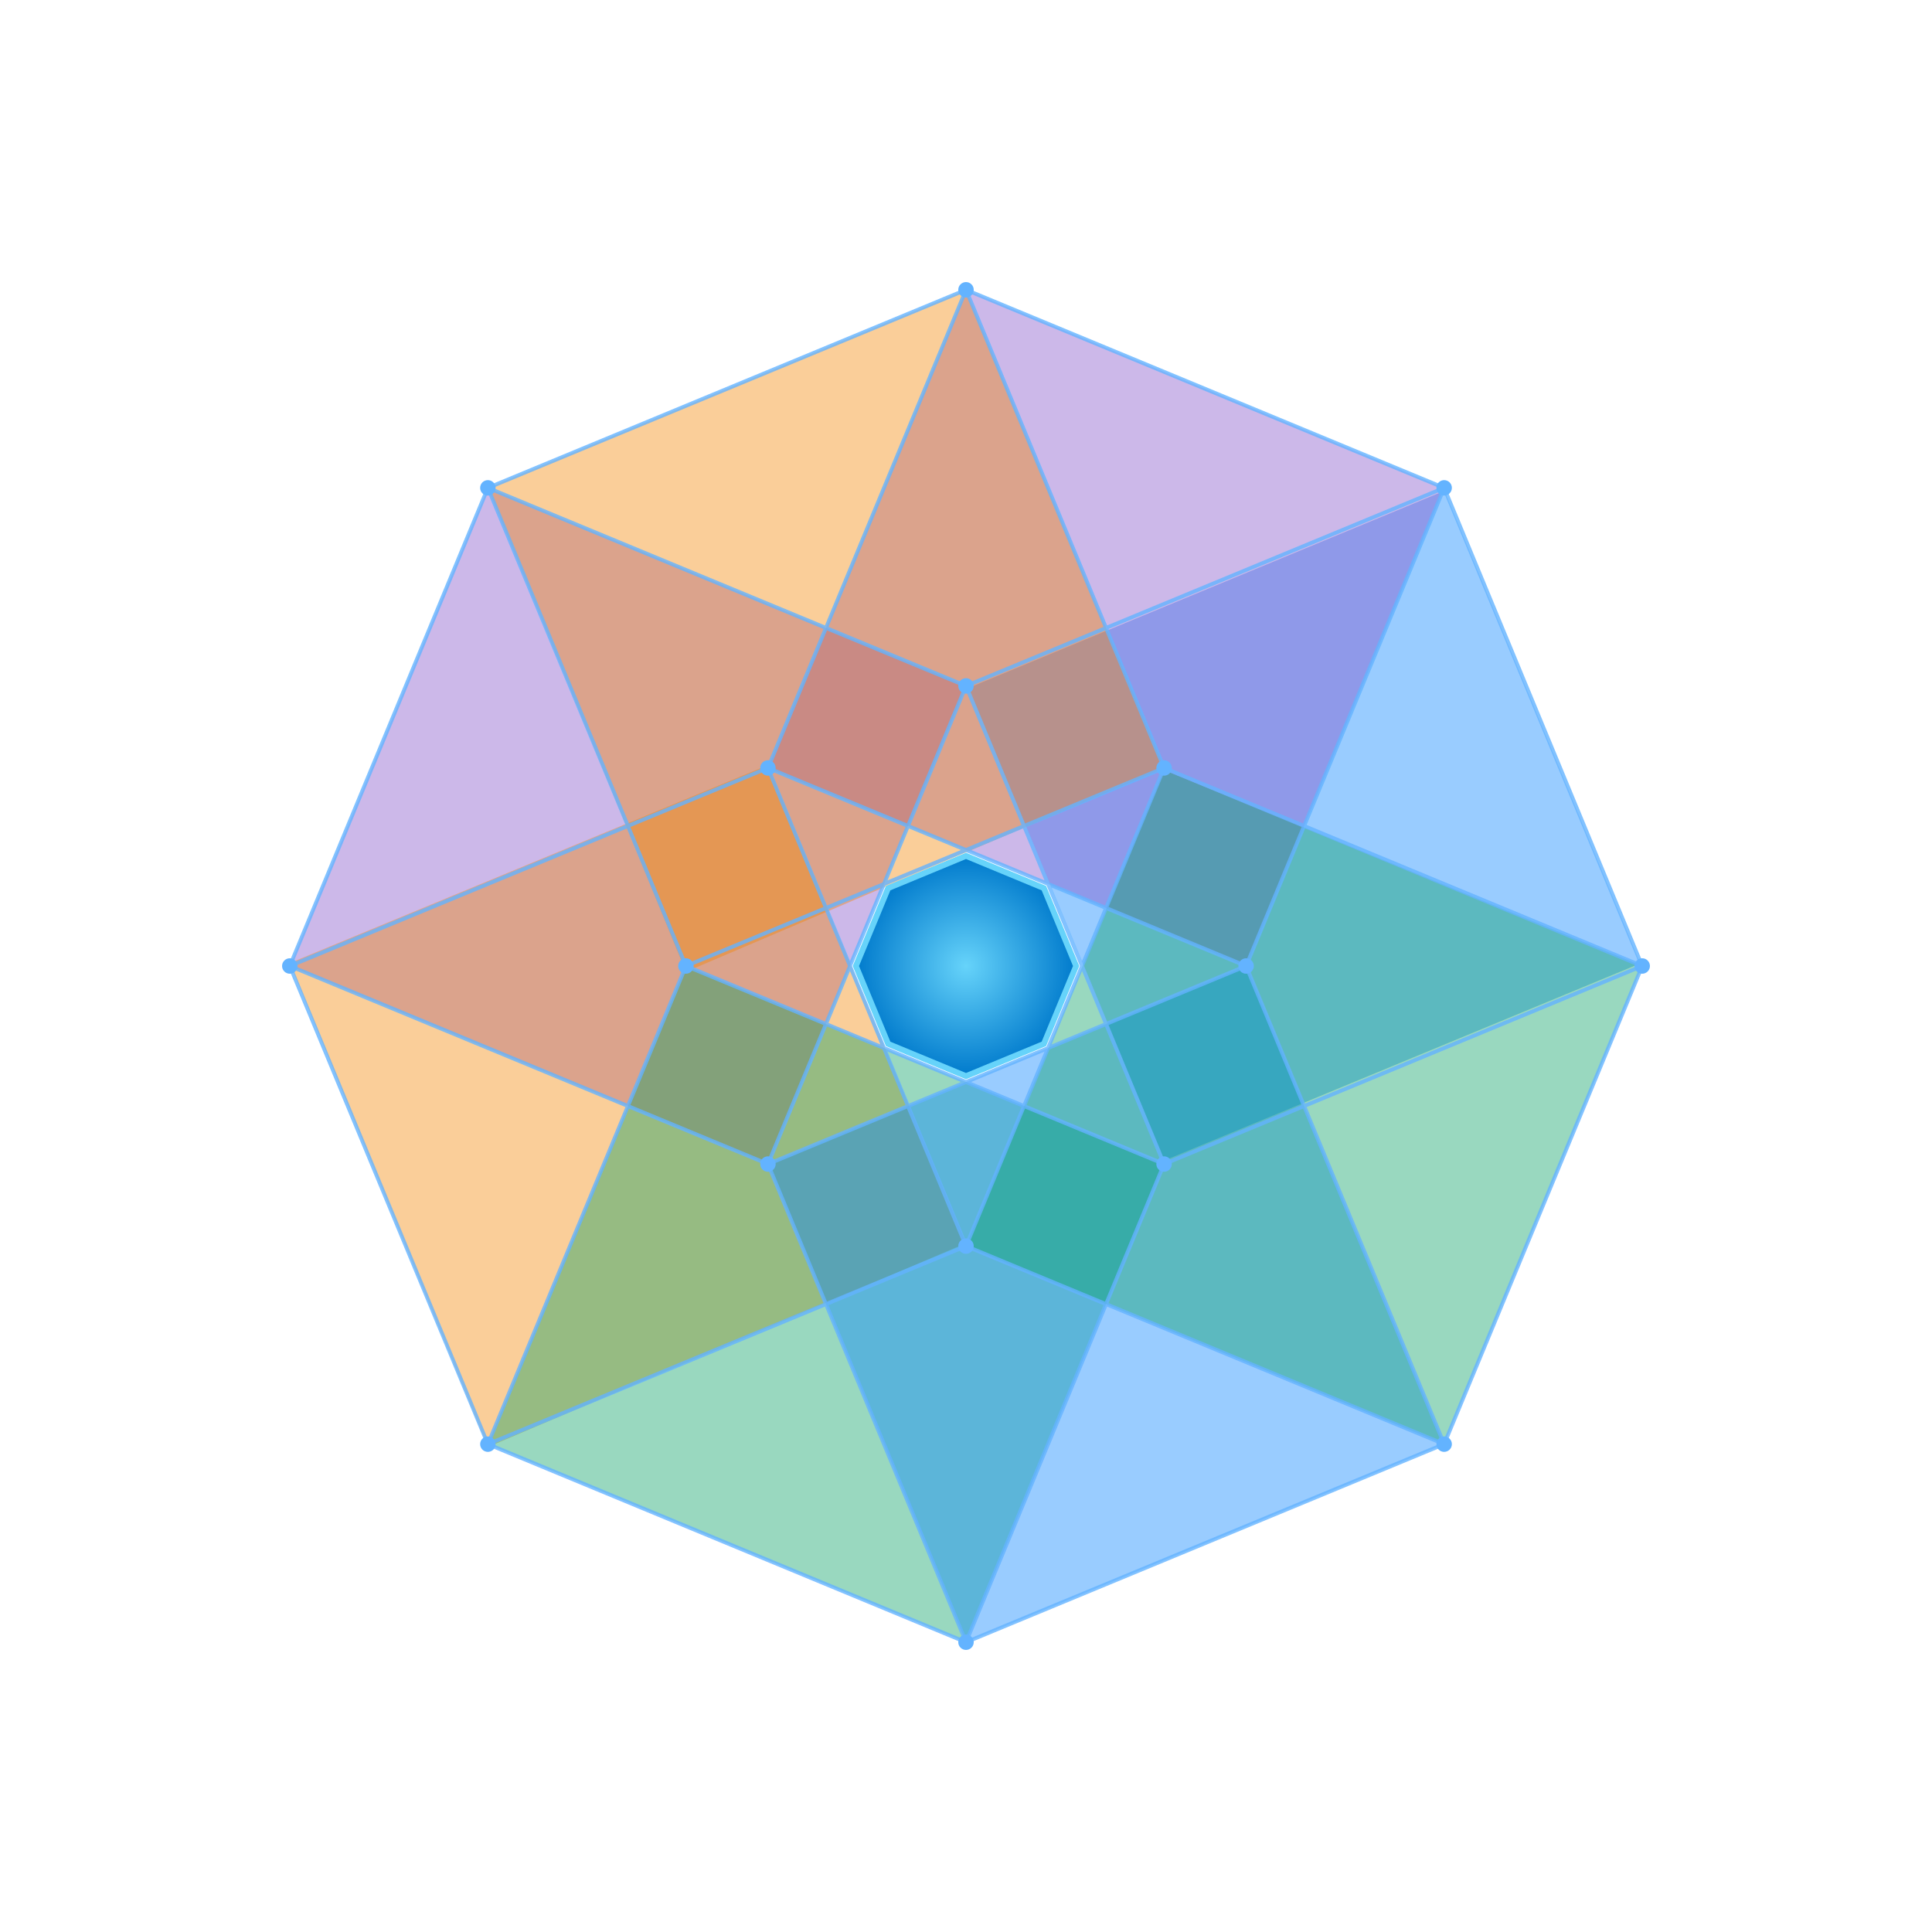<?xml version="1.0" encoding="UTF-8"?>
<svg id="Layer_1" xmlns="http://www.w3.org/2000/svg" version="1.1" xmlns:xlink="http://www.w3.org/1999/xlink" viewBox="0 0 1000 1000">
  <!-- Generator: Adobe Illustrator 29.8.3, SVG Export Plug-In . SVG Version: 2.1.1 Build 3)  -->
  <defs>
    <radialGradient id="radial-gradient" cx="500" cy="502" fx="500" fy="502" r="57" gradientTransform="translate(0 1002) scale(1 -1)" gradientUnits="userSpaceOnUse">
      <stop offset="0" stop-color="#66d3fa"/>
      <stop offset="1" stop-color="#007acc"/>
    </radialGradient>
  </defs>
  <rect x=".43" y="-.29" width="1000" height="1000" display="none" fill="#0d1326" stroke="#0d1326" stroke-width="2"/>
  <g>
    <g>
      <g>
        <rect x="541.86" y="294.95" width="266.61" height="264.81" transform="translate(-112.15 290.91) rotate(-22.5)" fill="#007fff" isolation="isolate" opacity=".4"/>
        <polyline points="252.52 252.51 500 355.03 397.49 602.51 150 500" fill="#7f4fc9" isolation="isolate" opacity=".4"/>
        <polyline points="500 150 747.49 252.51 644.98 500 397.49 397.49" fill="#7f4fc9" isolation="isolate" opacity=".4"/>
        <polygon points="150 498.5 397.49 395.99 500 643.48 252.52 748.99 150 498.5" fill="#f28500" isolation="isolate" opacity=".4"/>
        <polygon points="252.52 252.51 500 150 602.52 397.49 355.03 503 252.52 252.51" fill="#f28500" isolation="isolate" opacity=".4"/>
        <rect x="293.58" y="541.06" width="267.88" height="267.88" transform="translate(-359.7 811.66) rotate(-67.5)" fill="#009e60" isolation="isolate" opacity=".4"/>
        <rect x="438.55" y="541.06" width="267.88" height="267.88" transform="translate(-214.73 270.46) rotate(-22.5)" fill="#007fff" isolation="isolate" opacity=".4"/>
        <polygon points="602.52 398.57 850 500 747.49 747.49 500 644.98 602.52 398.57" fill="#009e60" isolation="isolate" opacity=".4"/>
      </g>
      <path d="M850.92,499.62l-102.51-247.49-.92.38.38-.92-247.49-102.51-.38.92-.38-.92-247.48,102.51.38.92-.92-.38-102.52,247.49.92.38-.92.38,102.52,247.49.92-.38-.38.92,247.48,102.51.38-.92.38.92,247.49-102.51-.38-.92.92.38,102.51-247.49-.92-.38.92-.38ZM746.72,746.72l-246.72,102.19-246.71-102.19-102.2-246.72,102.2-246.72,246.71-102.19,246.72,102.19,102.19,246.72-102.19,246.72Z" fill="#63b3ff" opacity=".8"/>
      <g>
        <path d="M850,500l.38-.92-174.07-72.1,72.1-174.08-.92-.38-.38-.92-174.07,72.11-72.11-174.08-.92.38-.92-.38-72.1,174.08-174.07-72.11-.38.92-.92.38,72.1,174.08-174.08,72.1.38.92-.38.92,174.08,72.1-72.1,174.08.92.38.38.92,174.07-72.1,72.1,174.07.92-.38.92.38,72.11-174.07,174.08,72.1.38-.92.92-.38-72.1-174.08,174.07-72.1-.38-.92ZM745.64,254.36l-71.18,171.85-71.18-29.48-29.49-71.18,171.84-71.18ZM502.62,439.95l26.87-11.13,11.13,26.87-38-15.74ZM541.7,458.3l17.27,41.7-17.27,41.69-41.7,17.27-41.7-17.27-17.27-41.69,17.27-41.7,41.7-17.27,41.69,17.27ZM500.01,438.87l-28.72-11.9,28.72-69.33,28.72,69.33-28.72,11.89ZM497.39,439.95l-38.01,15.74,11.13-26.87,26.87,11.13ZM456.77,456.78l-28.72,11.89-28.72-69.33,69.33,28.72-11.9,28.72ZM455.69,459.39l-15.74,38-11.13-26.87,26.87-11.13ZM438.87,500l-11.89,28.71-69.33-28.72,69.33-28.72,11.9,28.72ZM439.95,502.62l15.74,37.99-26.87-11.13,11.13-26.87ZM456.77,543.22l11.9,28.72-69.33,28.72,28.72-69.33,28.71,11.89ZM459.38,544.31l38.01,15.74-26.88,11.13-11.13-26.88ZM500.01,561.13l28.72,11.9-28.72,69.34-28.72-69.34,28.72-11.9ZM502.62,560.05l38-15.74-11.13,26.87-26.87-11.13ZM543.23,543.23l28.72-11.89,28.72,69.33-69.33-28.72,11.9-28.72ZM544.32,540.61l15.74-38,11.13,26.87-26.87,11.13ZM561.14,500l11.9-28.72,69.33,28.72-69.33,28.72-11.9-28.72ZM560.06,497.39l-15.74-38,26.87,11.13-11.13,26.87ZM543.23,456.77l-11.9-28.72,69.34-28.72-28.72,69.33-28.72-11.9ZM530.57,426.21l-29.26-70.64,70.64-29.26,29.26,70.64-70.64,29.26ZM469.44,426.21l-70.64-29.26,29.26-70.64,70.64,29.26-29.26,70.64ZM396.95,398.8l29.26,70.64-70.64,29.26-29.26-70.64,70.64-29.26ZM355.57,501.31l70.64,29.26-29.26,70.64-70.64-29.26,29.26-70.64ZM469.43,573.79l29.26,70.65-70.64,29.26-29.26-70.65,70.64-29.26ZM530.57,573.79l70.64,29.26-29.27,70.65-70.64-29.26,29.26-70.65ZM603.06,601.2l-29.26-70.64,70.64-29.26,29.26,70.64-70.64,29.26ZM644.44,498.69l-70.64-29.26,29.26-70.64,70.64,29.26-29.26,70.64ZM500,152.61l71.19,171.85-71.19,29.49-71.18-29.49,71.18-171.85ZM254.37,254.36l171.84,71.19-29.48,71.18-71.18,29.48-71.18-171.85ZM152.61,500l171.85-71.18,29.48,71.18-29.48,71.18-171.85-71.18ZM254.37,745.64l71.18-171.85,71.18,29.48,29.49,71.19-171.84,71.18ZM500,847.39l-71.18-171.84,71.18-29.48,71.18,29.48-71.18,171.84ZM745.64,745.64l-171.85-71.18,29.49-71.19,71.18-29.48,71.18,171.85ZM646.06,500l29.48-71.18,171.84,71.18-171.84,71.18-29.48-71.18Z" fill="#63b3ff" opacity=".8"/>
        <g>
          <circle cx="747.49" cy="747.49" r="3" fill="#63b3ff" stroke="#63b3ff" stroke-width="2"/>
          <circle cx="500" cy="850" r="3" fill="#63b3ff" stroke="#63b3ff" stroke-width="2"/>
          <circle cx="252.52" cy="747.49" r="3" fill="#63b3ff" stroke="#63b3ff" stroke-width="2"/>
          <circle cx="150" cy="500" r="3" fill="#63b3ff" stroke="#63b3ff" stroke-width="2"/>
          <circle cx="644.98" cy="500" r="3" fill="#63b3ff" stroke="#63b3ff" stroke-width="2"/>
          <circle cx="500" cy="644.98" r="3" fill="#63b3ff" stroke="#63b3ff" stroke-width="2"/>
          <circle cx="397.49" cy="602.51" r="3" fill="#63b3ff" stroke="#63b3ff" stroke-width="2"/>
          <circle cx="397.49" cy="397.49" r="3" fill="#63b3ff" stroke="#63b3ff" stroke-width="2"/>
          <circle cx="500" cy="150" r="3" fill="#63b3ff" stroke="#63b3ff" stroke-width="2"/>
          <circle cx="747.49" cy="252.51" r="3" fill="#63b3ff" stroke="#63b3ff" stroke-width="2"/>
          <circle cx="850" cy="500" r="3" fill="#63b3ff" stroke="#63b3ff" stroke-width="2"/>
          <circle cx="252.52" cy="252.51" r="3" fill="#63b3ff" stroke="#63b3ff" stroke-width="2"/>
          <circle cx="500" cy="355.03" r="3" fill="#63b3ff" stroke="#63b3ff" stroke-width="2"/>
          <circle cx="602.52" cy="397.49" r="3" fill="#63b3ff" stroke="#63b3ff" stroke-width="2"/>
          <circle cx="602.52" cy="602.51" r="3" fill="#63b3ff" stroke="#63b3ff" stroke-width="2"/>
          <circle cx="355.03" cy="500" r="3" fill="#63b3ff" stroke="#63b3ff" stroke-width="2"/>
        </g>
      </g>
    </g>
    <polygon points="500 443 459.7 459.7 443 500 459.7 540.31 500 557 540.31 540.31 557 500 540.31 459.7 500 443" fill="url(#radial-gradient)" stroke="#66d3fa" stroke-width="3"/>
  </g>
</svg>